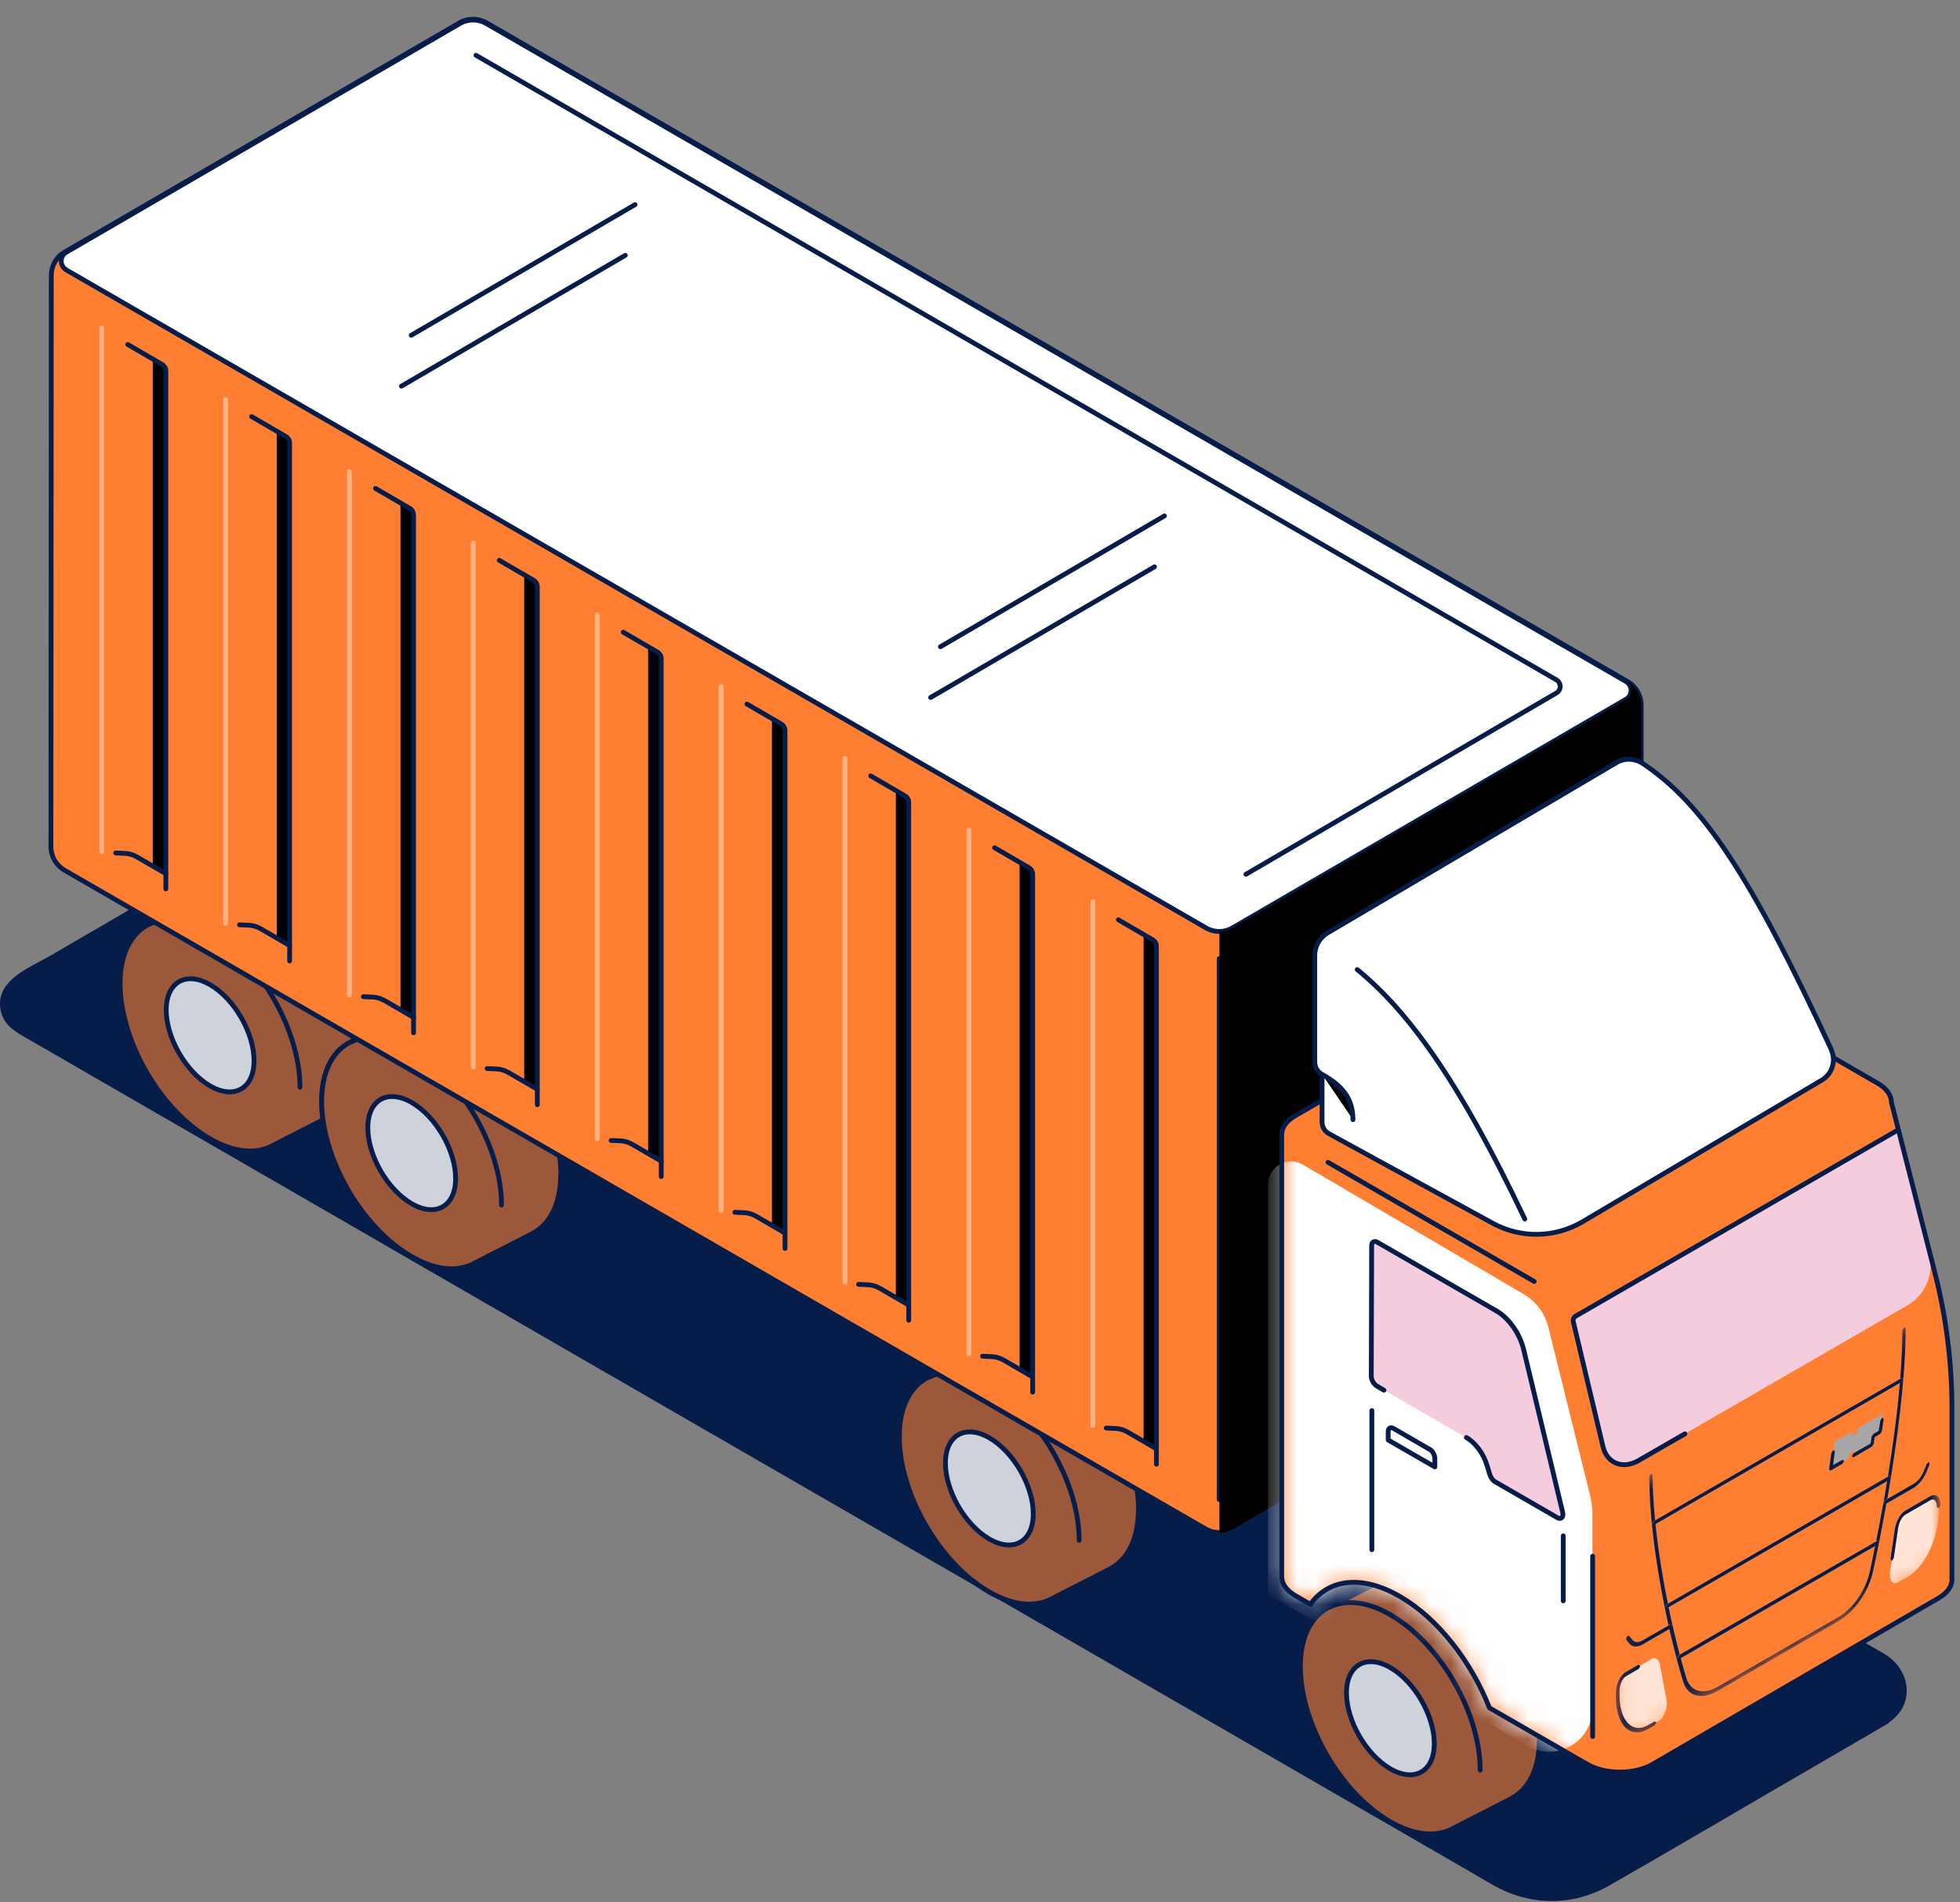 <svg width="102" height="99" viewBox="0 0 102 99" fill="none" xmlns="http://www.w3.org/2000/svg">
<rect x="0" y="0" width="102" height="99" fill="#808080" stroke="none"/>
<path d="M98.191 89.557C99.451 88.827 99.441 87.007 98.191 86.287L20.161 41.237C19.341 40.767 18.331 40.767 17.511 41.237L0.931 50.877C-0.119 51.487 -0.119 53.017 0.931 53.627L77.871 98.047C79.641 99.067 81.831 99.067 83.601 98.047L98.181 89.577L98.191 89.557Z" fill="#071D49"/>
<path d="M98.251 89.668C99.711 88.738 99.441 86.878 98.061 86.068C97.531 85.758 97.011 85.458 96.481 85.158L89.241 80.978C85.491 78.808 81.741 76.648 77.981 74.478C73.471 71.878 68.971 69.278 64.461 66.668L50.271 58.478L37.201 50.928L26.841 44.948L20.951 41.548C20.531 41.308 20.101 41.008 19.631 40.868C18.071 40.398 16.571 41.628 15.291 42.368C11.071 44.818 6.851 47.268 2.631 49.728C1.561 50.348 -0.259 51.008 0.031 52.558C0.181 53.358 0.791 53.688 1.421 54.048L7.031 57.288L17.201 63.158C21.561 65.678 25.911 68.188 30.271 70.708C35.001 73.438 39.731 76.168 44.461 78.898C49.191 81.628 53.501 84.118 58.021 86.728C61.741 88.878 65.451 91.018 69.171 93.168L76.251 97.258C76.731 97.538 77.211 97.818 77.701 98.098C79.601 99.188 81.831 99.218 83.741 98.128C87.451 96.008 91.131 93.828 94.831 91.688C95.971 91.018 97.121 90.358 98.261 89.688C98.401 89.608 98.271 89.388 98.131 89.468C94.721 91.448 91.311 93.428 87.901 95.418C86.471 96.248 85.051 97.088 83.621 97.898C81.751 98.968 79.611 98.908 77.761 97.848C76.271 96.988 74.781 96.128 73.291 95.268L64.061 89.938L51.661 82.778C47.071 80.128 42.481 77.478 37.901 74.828L24.221 66.928L12.481 60.148L4.151 55.338C3.101 54.738 2.021 54.168 1.001 53.518C0.051 52.908 0.051 51.598 1.001 50.988C1.081 50.938 1.161 50.898 1.241 50.848L2.921 49.868L9.131 46.258L15.401 42.618L17.231 41.558C18.141 41.028 19.101 40.828 20.101 41.348C21.191 41.918 22.241 42.578 23.301 43.198L31.531 47.948L43.301 54.748C47.811 57.358 52.331 59.958 56.841 62.568C61.351 65.178 66.111 67.918 70.741 70.598C74.891 72.998 79.041 75.388 83.191 77.788L92.771 83.318L97.751 86.188C97.861 86.248 97.981 86.318 98.091 86.378C99.251 87.108 99.301 88.708 98.131 89.458C97.991 89.548 98.121 89.758 98.261 89.678L98.251 89.668Z" fill="#071D49"/>
<path d="M51.501 72.078C48.911 70.588 46.811 71.788 46.801 74.758C46.801 77.728 48.881 81.348 51.471 82.838C54.061 84.328 56.161 83.128 56.171 80.158C56.181 77.188 54.091 73.568 51.501 72.078Z" fill="#9C583B" stroke="#071D49" stroke-width="0.25" stroke-linecap="round" stroke-linejoin="round"/>
<path d="M59.251 78.578C59.251 75.608 57.171 71.988 54.581 70.498C53.391 69.808 52.311 69.698 51.481 70.058C51.401 70.098 51.311 70.138 51.231 70.188L48.351 71.658C47.401 72.098 46.801 73.178 46.801 74.758C46.801 77.728 48.881 81.348 51.471 82.838C52.661 83.528 53.741 83.638 54.571 83.278C54.651 83.238 54.741 83.198 54.811 83.158L57.761 81.648C57.761 81.648 57.781 81.638 57.791 81.628C58.681 81.158 59.231 80.108 59.241 78.578H59.251Z" fill="#9C583B" stroke="#071D49" stroke-width="0.25" stroke-linecap="round" stroke-linejoin="round"/>
<path d="M56.16 80.158C56.16 77.188 54.08 73.568 51.49 72.078Z" fill="#9C583B"/>
<path d="M56.16 80.158C56.16 77.188 54.08 73.568 51.49 72.078" stroke="#071D49" stroke-width="0.25" stroke-linecap="round" stroke-linejoin="round"/>
<path d="M51.5 72.079C50.29 71.379 49.19 71.269 48.36 71.659Z" fill="#9C583B"/>
<path d="M51.5 72.079C50.29 71.379 49.19 71.269 48.36 71.659" stroke="#071D49" stroke-width="0.25" stroke-linecap="round" stroke-linejoin="round"/>
<path d="M51.491 74.829C50.231 74.099 49.201 74.689 49.201 76.139C49.201 77.589 50.221 79.359 51.481 80.089C52.741 80.819 53.771 80.229 53.771 78.779C53.771 77.329 52.751 75.559 51.491 74.829Z" fill="#CDD2DB" stroke="#071D49" stroke-width="0.25" stroke-linecap="round" stroke-linejoin="round"/>
<path d="M10.951 48.498C8.361 47.008 6.261 48.208 6.251 51.178C6.251 54.148 8.331 57.767 10.921 59.258C13.511 60.748 15.611 59.547 15.621 56.578C15.621 53.608 13.541 49.987 10.951 48.498Z" fill="#9C583B" stroke="#071D49" stroke-width="0.25" stroke-linecap="round" stroke-linejoin="round"/>
<path d="M18.701 54.998C18.701 52.028 16.621 48.408 14.031 46.918C12.841 46.228 11.761 46.118 10.931 46.478C10.851 46.518 10.761 46.558 10.681 46.608L7.801 48.078C6.851 48.518 6.251 49.598 6.251 51.178C6.251 54.148 8.331 57.768 10.921 59.258C12.111 59.948 13.191 60.058 14.021 59.698C14.101 59.658 14.191 59.618 14.261 59.578L17.211 58.068C17.211 58.068 17.231 58.058 17.241 58.048C18.131 57.578 18.681 56.528 18.691 54.998H18.701Z" fill="#9C583B" stroke="#071D49" stroke-width="0.25" stroke-linecap="round" stroke-linejoin="round"/>
<path d="M15.611 56.578C15.611 53.608 13.531 49.988 10.941 48.498Z" fill="#9C583B"/>
<path d="M15.611 56.578C15.611 53.608 13.531 49.988 10.941 48.498" stroke="#071D49" stroke-width="0.25" stroke-linecap="round" stroke-linejoin="round"/>
<path d="M10.95 48.499C9.741 47.799 8.641 47.688 7.811 48.078Z" fill="#9C583B"/>
<path d="M10.95 48.499C9.741 47.799 8.641 47.688 7.811 48.078" stroke="#071D49" stroke-width="0.25" stroke-linecap="round" stroke-linejoin="round"/>
<path d="M10.94 51.249C9.68 50.519 8.65 51.109 8.65 52.559C8.65 54.009 9.67 55.779 10.93 56.509C12.19 57.239 13.22 56.649 13.22 55.199C13.22 53.749 12.2 51.979 10.94 51.249Z" fill="#CDD2DB" stroke="#071D49" stroke-width="0.25" stroke-linecap="round" stroke-linejoin="round"/>
<path d="M21.44 54.626C18.85 53.136 16.75 54.336 16.74 57.306C16.74 60.276 18.82 63.896 21.41 65.386C24 66.876 26.1 65.676 26.11 62.706C26.11 59.736 24.03 56.116 21.44 54.626Z" fill="#9C583B" stroke="#071D49" stroke-width="0.25" stroke-linecap="round" stroke-linejoin="round"/>
<path d="M29.19 61.127C29.19 58.157 27.11 54.537 24.52 53.047C23.33 52.357 22.25 52.247 21.42 52.607C21.34 52.647 21.25 52.687 21.17 52.737L18.29 54.207C17.34 54.647 16.74 55.727 16.74 57.307C16.74 60.277 18.82 63.897 21.41 65.387C22.6 66.077 23.68 66.187 24.51 65.827C24.59 65.787 24.68 65.747 24.75 65.707L27.7 64.197C27.7 64.197 27.72 64.187 27.73 64.177C28.62 63.707 29.17 62.657 29.18 61.127H29.19Z" fill="#9C583B" stroke="#071D49" stroke-width="0.25" stroke-linecap="round" stroke-linejoin="round"/>
<path d="M26.1 62.707C26.1 59.737 24.02 56.117 21.43 54.627Z" fill="#9C583B"/>
<path d="M26.1 62.707C26.1 59.737 24.02 56.117 21.43 54.627" stroke="#071D49" stroke-width="0.25" stroke-linecap="round" stroke-linejoin="round"/>
<path d="M21.44 54.627C20.23 53.927 19.13 53.818 18.3 54.208Z" fill="#9C583B"/>
<path d="M21.44 54.627C20.23 53.927 19.13 53.818 18.3 54.208" stroke="#071D49" stroke-width="0.25" stroke-linecap="round" stroke-linejoin="round"/>
<path d="M21.431 57.378C20.171 56.648 19.141 57.238 19.141 58.688C19.141 60.138 20.161 61.908 21.421 62.638C22.681 63.368 23.711 62.778 23.711 61.328C23.711 59.878 22.691 58.108 21.431 57.378Z" fill="#CDD2DB" stroke="#071D49" stroke-width="0.25" stroke-linecap="round" stroke-linejoin="round"/>
<path d="M23.91 1.188L3.37 13.117C2.93 13.367 2.67 13.838 2.67 14.338L2.65 44.057C2.65 44.568 2.92 45.028 3.36 45.288L62.74 79.567C63.18 79.817 63.72 79.817 64.16 79.567L84.71 67.627C85.15 67.377 85.41 66.907 85.41 66.407V36.697C85.41 36.188 85.14 35.727 84.7 35.468L25.32 1.188C24.88 0.938 24.34 0.938 23.9 1.188H23.91Z" fill="#FF7F32" stroke="#071D49" stroke-width="0.25" stroke-linecap="round" stroke-linejoin="round"/>
<path d="M65.231 76.237L66.441 75.527C66.621 75.427 66.82 75.377 67.02 75.397L67.361 75.427" stroke="#071D49" stroke-width="0.25" stroke-linecap="round" stroke-linejoin="round"/>
<path d="M70.53 73.157L71.74 72.447C71.92 72.347 72.12 72.297 72.32 72.317L72.66 72.347" stroke="#071D49" stroke-width="0.25" stroke-linecap="round" stroke-linejoin="round"/>
<path d="M75.82 70.088L77.03 69.379C77.21 69.278 77.41 69.228 77.61 69.249L77.95 69.278" stroke="#071D49" stroke-width="0.25" stroke-linecap="round" stroke-linejoin="round"/>
<path d="M81.11 67.018L82.32 66.308C82.5 66.208 82.7 66.158 82.9 66.178L83.24 66.208" stroke="#071D49" stroke-width="0.25" stroke-linecap="round" stroke-linejoin="round"/>
<path d="M83.841 38.938V66.198" stroke="#071D49" stroke-width="0.25" stroke-linecap="round" stroke-linejoin="round"/>
<path d="M78.551 42.018V69.278" stroke="#071D49" stroke-width="0.25" stroke-linecap="round" stroke-linejoin="round"/>
<path d="M73.261 45.098V72.358" stroke="#071D49" stroke-width="0.25" stroke-linecap="round" stroke-linejoin="round"/>
<path d="M67.971 48.178V75.438" stroke="#071D49" stroke-width="0.25" stroke-linecap="round" stroke-linejoin="round"/>
<path d="M67.97 48.178C67.64 48.178 67.36 49.047 67.36 49.377V74.817C67.36 75.147 67.63 75.427 67.97 75.427V48.178Z" fill="#071D49"/>
<path d="M73.26 45.108C72.93 45.108 72.65 45.978 72.65 46.308V71.748C72.65 72.078 72.92 72.358 73.26 72.358V45.108Z" fill="#071D49"/>
<path d="M78.55 42.028C78.22 42.028 77.94 42.898 77.94 43.228V68.668C77.94 68.998 78.21 69.278 78.55 69.278V42.028Z" fill="#071D49"/>
<path d="M83.841 38.947C83.51 38.947 83.231 39.817 83.231 40.147V65.587C83.231 65.917 83.501 66.197 83.841 66.197V38.947Z" fill="#071D49"/>
<path d="M66.861 48.908L65.4 49.758C65.29 49.818 65.231 49.948 65.231 50.078V77.028" stroke="#071D49" stroke-width="0.25" stroke-linecap="round" stroke-linejoin="round"/>
<path d="M72.15 45.828L70.691 46.678C70.581 46.738 70.52 46.868 70.52 46.998V73.948" stroke="#071D49" stroke-width="0.25" stroke-linecap="round" stroke-linejoin="round"/>
<path d="M77.441 42.758L75.981 43.608C75.871 43.668 75.811 43.798 75.811 43.928V70.878" stroke="#071D49" stroke-width="0.25" stroke-linecap="round" stroke-linejoin="round"/>
<path d="M82.731 39.688L81.271 40.538C81.161 40.597 81.101 40.727 81.101 40.858V67.808" stroke="#071D49" stroke-width="0.25" stroke-linecap="round" stroke-linejoin="round"/>
<path d="M84.62 35.467L25.31 1.227C24.88 0.977 24.36 0.977 23.93 1.227L3.45 13.127C3.1 13.327 3.1 13.837 3.45 14.047L62.76 48.287C63.19 48.537 63.71 48.537 64.14 48.287L84.62 36.387C84.97 36.187 84.97 35.677 84.62 35.467Z" fill="white" stroke="#071D49" stroke-width="0.25" stroke-linecap="round" stroke-linejoin="round"/>
<path d="M24.77 2.877L80.99 35.377C81.26 35.527 81.26 35.917 80.99 36.067L64.841 45.497" stroke="#071D49" stroke-width="0.25" stroke-linecap="round" stroke-linejoin="round"/>
<path d="M48.43 36.298L60.08 29.498" stroke="#071D49" stroke-width="0.25" stroke-linecap="round" stroke-linejoin="round"/>
<path d="M48.94 33.657L60.6 26.848" stroke="#071D49" stroke-width="0.25" stroke-linecap="round" stroke-linejoin="round"/>
<path d="M20.891 20.097L32.541 13.287" stroke="#071D49" stroke-width="0.25" stroke-linecap="round" stroke-linejoin="round"/>
<path d="M21.4 17.448L33.05 10.648" stroke="#071D49" stroke-width="0.25" stroke-linecap="round" stroke-linejoin="round"/>
<path d="M63.45 49.887V78.037" stroke="#071D49" stroke-width="0.25" stroke-linecap="round" stroke-linejoin="round"/>
<path d="M8.421 18.957L7.951 18.688V45.068L8.631 45.458V19.297C8.631 19.157 8.551 19.027 8.421 18.948V18.957Z" fill="black"/>
<path d="M6.651 17.928L8.421 18.958C8.551 19.028 8.631 19.168 8.631 19.308V46.258" stroke="#071D49" stroke-width="0.25" stroke-linecap="round" stroke-linejoin="round"/>
<path d="M8.631 45.469L7.151 44.609C6.931 44.479 6.691 44.409 6.441 44.409L6.021 44.389" stroke="#071D49" stroke-width="0.25" stroke-linecap="round" stroke-linejoin="round"/>
<path d="M14.872 22.707L14.402 22.438V48.818L15.082 49.208V23.047C15.082 22.907 15.002 22.777 14.872 22.698V22.707Z" fill="black"/>
<path d="M13.092 21.678L14.862 22.708C14.992 22.778 15.072 22.918 15.072 23.058V50.008" stroke="#071D49" stroke-width="0.25" stroke-linecap="round" stroke-linejoin="round"/>
<path d="M15.072 49.207L13.592 48.347C13.372 48.217 13.132 48.147 12.882 48.147L12.462 48.127" stroke="#071D49" stroke-width="0.25" stroke-linecap="round" stroke-linejoin="round"/>
<path d="M21.312 26.448L20.842 26.178V52.558L21.522 52.948V26.788C21.522 26.648 21.442 26.518 21.312 26.438V26.448Z" fill="black"/>
<path d="M19.542 25.418L21.312 26.448C21.442 26.518 21.522 26.658 21.522 26.798V53.748" stroke="#071D49" stroke-width="0.25" stroke-linecap="round" stroke-linejoin="round"/>
<path d="M21.522 52.947L20.042 52.087C19.822 51.957 19.582 51.887 19.332 51.887L18.912 51.867" stroke="#071D49" stroke-width="0.25" stroke-linecap="round" stroke-linejoin="round"/>
<path d="M27.751 30.188L27.281 29.918V56.298L27.961 56.688V30.528C27.961 30.388 27.881 30.258 27.751 30.178V30.188Z" fill="black"/>
<path d="M25.981 29.158L27.752 30.188C27.881 30.258 27.962 30.398 27.962 30.538V57.488" stroke="#071D49" stroke-width="0.25" stroke-linecap="round" stroke-linejoin="round"/>
<path d="M27.962 56.687L26.482 55.827C26.262 55.697 26.022 55.627 25.772 55.627L25.352 55.607" stroke="#071D49" stroke-width="0.25" stroke-linecap="round" stroke-linejoin="round"/>
<path d="M34.2 33.928L33.73 33.658V60.038L34.41 60.428V34.268C34.41 34.128 34.331 33.998 34.2 33.918V33.928Z" fill="black"/>
<path d="M32.431 32.898L34.201 33.928C34.331 33.998 34.411 34.138 34.411 34.278V61.228" stroke="#071D49" stroke-width="0.25" stroke-linecap="round" stroke-linejoin="round"/>
<path d="M34.411 60.428L32.931 59.568C32.711 59.438 32.471 59.368 32.221 59.368L31.801 59.348" stroke="#071D49" stroke-width="0.25" stroke-linecap="round" stroke-linejoin="round"/>
<path d="M40.642 37.668L40.172 37.398V63.778L40.852 64.168V38.008C40.852 37.868 40.772 37.738 40.642 37.658V37.668Z" fill="black"/>
<path d="M38.872 36.639L40.642 37.669C40.772 37.739 40.852 37.879 40.852 38.019V64.969" stroke="#071D49" stroke-width="0.25" stroke-linecap="round" stroke-linejoin="round"/>
<path d="M40.852 64.168L39.372 63.308C39.152 63.178 38.912 63.108 38.662 63.108L38.242 63.088" stroke="#071D49" stroke-width="0.25" stroke-linecap="round" stroke-linejoin="round"/>
<path d="M47.091 41.407L46.621 41.137V67.517L47.301 67.907V41.747C47.301 41.607 47.221 41.477 47.091 41.397V41.407Z" fill="black"/>
<path d="M45.312 40.377L47.081 41.407C47.212 41.477 47.291 41.617 47.291 41.757V68.707" stroke="#071D49" stroke-width="0.25" stroke-linecap="round" stroke-linejoin="round"/>
<path d="M47.292 67.918L45.812 67.058C45.592 66.928 45.352 66.858 45.102 66.858L44.682 66.838" stroke="#071D49" stroke-width="0.25" stroke-linecap="round" stroke-linejoin="round"/>
<path d="M53.531 45.147L53.06 44.877V71.257L53.74 71.647V45.487C53.74 45.347 53.66 45.217 53.531 45.137V45.147Z" fill="black"/>
<path d="M51.761 44.117L53.531 45.147C53.661 45.217 53.741 45.357 53.741 45.497V72.447" stroke="#071D49" stroke-width="0.25" stroke-linecap="round" stroke-linejoin="round"/>
<path d="M53.741 71.658L52.261 70.798C52.041 70.668 51.801 70.598 51.551 70.598L51.131 70.578" stroke="#071D49" stroke-width="0.25" stroke-linecap="round" stroke-linejoin="round"/>
<path d="M59.982 48.897L59.512 48.627V75.007L60.192 75.397V49.237C60.192 49.097 60.112 48.967 59.982 48.887V48.897Z" fill="black"/>
<path d="M58.201 47.867L59.971 48.897C60.101 48.967 60.181 49.107 60.181 49.247V76.197" stroke="#071D49" stroke-width="0.25" stroke-linecap="round" stroke-linejoin="round"/>
<path d="M60.181 75.396L58.701 74.536C58.481 74.406 58.241 74.336 57.991 74.336L57.571 74.316" stroke="#071D49" stroke-width="0.25" stroke-linecap="round" stroke-linejoin="round"/>
<path opacity="0.4" d="M56.871 46.928V74.188" stroke="white" stroke-width="0.25" stroke-linecap="round" stroke-linejoin="round"/>
<path opacity="0.4" d="M50.421 43.199V70.459" stroke="white" stroke-width="0.25" stroke-linecap="round" stroke-linejoin="round"/>
<path opacity="0.4" d="M43.971 39.469V66.729" stroke="white" stroke-width="0.25" stroke-linecap="round" stroke-linejoin="round"/>
<path opacity="0.4" d="M37.531 35.728V62.988" stroke="white" stroke-width="0.25" stroke-linecap="round" stroke-linejoin="round"/>
<path opacity="0.4" d="M31.081 31.998V59.258" stroke="white" stroke-width="0.25" stroke-linecap="round" stroke-linejoin="round"/>
<path opacity="0.4" d="M24.631 28.268V55.528" stroke="white" stroke-width="0.25" stroke-linecap="round" stroke-linejoin="round"/>
<path opacity="0.4" d="M18.182 24.529V51.789" stroke="white" stroke-width="0.25" stroke-linecap="round" stroke-linejoin="round"/>
<path opacity="0.4" d="M11.741 20.799V48.059" stroke="white" stroke-width="0.25" stroke-linecap="round" stroke-linejoin="round"/>
<path opacity="0.4" d="M5.291 17.068V44.328" stroke="white" stroke-width="0.25" stroke-linecap="round" stroke-linejoin="round"/>
<path d="M84.78 35.518L84.73 35.548C84.97 35.788 84.94 36.208 84.63 36.388L64.15 48.288C63.94 48.408 63.7 48.478 63.46 48.478V79.768C63.7 79.768 63.95 79.708 64.17 79.578L84.72 67.638C85.16 67.388 85.42 66.918 85.42 66.418V36.708C85.42 36.228 85.18 35.788 84.78 35.528V35.518Z" fill="black"/>
<path d="M72.372 84.037C69.782 82.546 67.682 83.747 67.672 86.717C67.672 89.687 69.752 93.307 72.342 94.797C74.932 96.287 77.032 95.087 77.042 92.117C77.042 89.147 74.962 85.526 72.372 84.037Z" fill="#9C583B" stroke="#071D49" stroke-width="0.25" stroke-linecap="round" stroke-linejoin="round"/>
<path d="M80.122 90.537C80.122 87.567 78.042 83.947 75.452 82.457C74.262 81.767 73.182 81.657 72.352 82.017C72.272 82.057 72.182 82.097 72.102 82.147L69.222 83.617C68.272 84.057 67.672 85.137 67.672 86.717C67.672 89.687 69.752 93.307 72.342 94.797C73.532 95.487 74.612 95.597 75.442 95.237C75.522 95.197 75.612 95.157 75.682 95.117L78.632 93.607C78.632 93.607 78.652 93.597 78.662 93.587C79.552 93.117 80.102 92.067 80.112 90.537H80.122Z" fill="#9C583B" stroke="#071D49" stroke-width="0.25" stroke-linecap="round" stroke-linejoin="round"/>
<path d="M77.031 92.117C77.031 89.147 74.951 85.527 72.361 84.037Z" fill="#9C583B"/>
<path d="M77.031 92.117C77.031 89.147 74.951 85.527 72.361 84.037" stroke="#071D49" stroke-width="0.25" stroke-linecap="round" stroke-linejoin="round"/>
<path d="M72.371 84.038C71.162 83.338 70.061 83.228 69.231 83.618Z" fill="#9C583B"/>
<path d="M72.371 84.038C71.162 83.338 70.061 83.228 69.231 83.618" stroke="#071D49" stroke-width="0.25" stroke-linecap="round" stroke-linejoin="round"/>
<path d="M72.362 86.788C71.102 86.058 70.072 86.648 70.072 88.098C70.072 89.548 71.092 91.318 72.352 92.048C73.612 92.778 74.642 92.188 74.642 90.738C74.642 89.288 73.622 87.518 72.362 86.788Z" fill="#CDD2DB" stroke="#071D49" stroke-width="0.25" stroke-linecap="round" stroke-linejoin="round"/>
<path d="M101.581 73.308C101.581 70.918 101.281 68.538 100.691 66.228L98.431 57.368C98.431 57.008 98.192 56.648 97.722 56.378L85.692 49.428C84.742 48.878 83.212 48.878 82.272 49.428L67.401 58.068C66.931 58.338 66.692 58.698 66.701 59.058V82.048C66.701 82.408 66.942 82.768 67.412 83.038L68.192 83.488C69.141 82.168 70.882 81.928 72.882 83.098C74.852 84.248 76.572 86.488 77.511 88.878L82.591 91.808C83.541 92.358 85.072 92.358 86.011 91.808L100.881 83.168C101.411 82.858 101.641 82.448 101.571 82.048H101.581V73.298V73.308Z" fill="#FF7F32"/>
<mask id="mask0_5_11585" style="mask-type:luminance" maskUnits="userSpaceOnUse" x="66" y="49" width="36" height="44">
<path d="M101.581 73.308C101.581 70.918 101.281 68.538 100.691 66.228L98.431 57.368C98.431 57.008 98.192 56.648 97.722 56.378L85.692 49.428C84.742 48.878 83.212 48.878 82.272 49.428L67.401 58.068C66.931 58.338 66.692 58.698 66.701 59.058V82.048C66.701 82.408 66.942 82.768 67.412 83.038L68.192 83.488C69.141 82.168 70.882 81.928 72.882 83.098C74.852 84.248 76.572 86.488 77.511 88.878L82.591 91.808C83.541 92.358 85.072 92.358 86.011 91.808L100.881 83.168C101.411 82.858 101.641 82.448 101.571 82.048H101.581V73.298V73.308Z" fill="white"/>
</mask>
<g mask="url(#mask0_5_11585)">
<path d="M67.801 60.608L79.291 67.348C79.941 67.728 80.401 68.348 80.581 69.078L82.751 77.828C82.831 78.158 82.871 78.508 82.871 78.848V88.908C82.871 90.648 80.991 91.728 79.491 90.848L65.991 82.958V61.638C65.991 60.718 66.991 60.138 67.791 60.608H67.801Z" fill="white"/>
<mask id="mask1_5_11585" style="mask-type:luminance" maskUnits="userSpaceOnUse" x="84" y="68" width="17" height="24">
<path d="M84.1 91.068L84.061 77.758L100.951 68.008L100.991 81.308L84.1 91.068Z" fill="white"/>
</mask>
<g mask="url(#mask1_5_11585)">
<path d="M85.92 76.679L85.83 76.829C85.84 79.379 86.32 82.269 86.83 84.579L86.94 84.519L87.03 84.569L86.94 84.719L86.87 84.759C87.12 85.839 87.37 86.789 87.59 87.499C87.82 88.279 88.55 88.479 89.38 87.999L92.53 86.179L95.68 84.359C96.51 83.879 97.24 82.839 97.47 81.789C97.68 80.829 97.93 79.589 98.17 78.229L98.1 78.269L98.01 78.219C97.89 78.919 97.76 79.579 97.64 80.189L97.67 80.169L97.76 80.219L97.67 80.369L97.59 80.419C97.49 80.929 97.39 81.409 97.3 81.819C97.09 82.759 96.43 83.719 95.68 84.149L92.53 85.969L89.38 87.789C88.63 88.219 87.97 88.029 87.76 87.329C87.67 87.019 87.56 86.659 87.46 86.269L87.37 86.319L87.28 86.269L87.37 86.119L87.41 86.099C87.22 85.369 87.02 84.529 86.83 83.629L86.74 83.679L86.65 83.629L86.74 83.479L86.8 83.449C86.53 82.149 86.3 80.719 86.15 79.299L86.06 79.349L85.97 79.299L86.06 79.149L86.13 79.109C86.05 78.299 86.01 77.499 86 76.729L85.91 76.679M99.09 69.079L99 69.229C99 69.999 98.96 70.849 98.89 71.749L98.96 71.709L99.05 71.759L98.96 71.909L98.87 71.959C98.74 73.539 98.51 75.229 98.25 76.839L98.3 76.809L98.39 76.859L98.3 77.009L98.21 77.059C98.15 77.449 98.08 77.839 98.02 78.209L98.11 78.059L98.22 77.989C98.72 75.089 99.18 71.659 99.17 69.109L99.08 69.059" fill="#071D49"/>
<path d="M84.66 85.159L84.63 85.329L84.79 85.529C84.94 85.719 85.2 85.739 85.48 85.579L86.88 84.769L86.95 84.729L87.04 84.579L86.95 84.529L86.84 84.589L85.48 85.369C85.26 85.499 85.06 85.479 84.94 85.329L84.78 85.129L84.66 85.159Z" fill="#071D49"/>
<path d="M85.919 86.359L85.359 86.679L85.269 86.829L84.6 87.219C84.519 87.269 84.43 87.369 84.37 87.509C84.309 87.649 84.269 87.819 84.269 87.979V88.209C84.269 88.789 84.4 89.279 84.65 89.579C84.939 89.949 85.35 90.009 85.779 89.759L86.109 89.569L86.2 89.619L86.329 89.549C86.6 89.389 86.799 88.869 86.73 88.479L86.389 86.649C86.34 86.339 86.15 86.219 85.93 86.339" fill="#FFE5D6"/>
<path d="M100.39 76.068L100.27 76.178L100.11 76.568C100 76.858 99.79 77.108 99.57 77.228L98.219 78.008L98.11 78.078L98.019 78.228L98.11 78.278L98.18 78.238L99.57 77.438C99.85 77.278 100.11 76.958 100.26 76.588L100.42 76.198L100.39 76.068Z" fill="#071D49"/>
<path d="M100.48 78.049L99.16 78.809C99 78.899 98.83 79.179 98.78 79.509L98.549 81.079L98.45 81.219L98.37 81.749C98.299 82.219 98.5 82.509 98.77 82.349L99.31 82.039C99.78 81.769 100.22 81.189 100.52 80.449C100.76 79.859 100.89 79.199 100.89 78.599V78.469L100.8 78.419C100.8 78.259 100.76 78.129 100.7 78.069C100.64 77.999 100.55 77.999 100.48 78.039" fill="#FFE5D6"/>
<path d="M98.96 71.719L98.889 71.759L86.139 79.119L86.07 79.159L85.98 79.309L86.07 79.359L86.159 79.309L98.87 71.969L98.96 71.919L99.049 71.769L98.96 71.719Z" fill="#071D49"/>
<path d="M98.3 76.818L98.25 76.848L86.8 83.458L86.75 83.488L86.66 83.638L86.75 83.688L86.84 83.638L98.22 77.068L98.31 77.018L98.39 76.868L98.3 76.818Z" fill="#071D49"/>
<path d="M97.69 80.189L97.65 80.21L87.42 86.109L87.38 86.139L87.29 86.29L87.38 86.34L87.47 86.29L97.61 80.439L97.69 80.389L97.78 80.24L97.69 80.189Z" fill="#071D49"/>
<path d="M97.99 73.578L96.7 74.318L96.66 74.558L96.39 74.718L96.42 74.478L95.49 75.018L95.42 75.458L95.49 75.538L95.39 76.248L95.89 75.968L95.97 76.018L96.19 75.888L96.22 75.668L96.49 75.508L96.48 75.618L97.35 75.118L97.4 74.758L97.49 74.628L97.77 74.458L97.86 73.908L97.96 73.768L97.99 73.578Z" fill="#A6A6A6"/>
<path d="M97.959 73.769L97.859 73.909L97.769 74.46L97.489 74.629L97.399 74.76L97.349 75.12L96.479 75.62L96.459 75.629L96.369 75.79L96.459 75.84L97.419 75.279L97.509 75.139L97.559 74.79L97.849 74.62L97.929 74.49L98.029 73.85L97.959 73.769Z" fill="#071D49"/>
<path d="M95.419 75.459L95.309 75.599L95.189 76.449L95.21 76.519H95.279L95.889 76.169L95.969 76.019L95.889 75.969L95.389 76.249L95.489 75.539L95.419 75.459Z" fill="#071D49"/>
<path d="M85.27 86.629L84.6 87.019C84.29 87.199 84.09 87.679 84.09 88.089V88.319C84.09 88.939 84.23 89.459 84.49 89.789C84.8 90.189 85.28 90.269 85.78 89.979L86.11 89.789L86.2 89.639L86.11 89.589L85.78 89.779C85.35 90.029 84.94 89.969 84.65 89.599C84.41 89.299 84.28 88.809 84.28 88.229V87.999C84.28 87.839 84.32 87.669 84.38 87.529C84.44 87.389 84.53 87.289 84.61 87.239L85.28 86.849L85.37 86.699L85.28 86.649" fill="#071D49"/>
<path d="M100.48 77.849L99.16 78.609C98.88 78.778 98.67 79.178 98.61 79.579L98.38 81.148L98.45 81.228L98.55 81.089L98.78 79.519C98.83 79.189 99 78.909 99.16 78.819L100.48 78.059C100.56 78.019 100.64 78.019 100.7 78.089C100.76 78.159 100.8 78.278 100.8 78.439L100.89 78.489L100.98 78.339C100.98 77.939 100.78 77.689 100.47 77.859" fill="#071D49"/>
</g>
</g>
<path d="M98.662 58.867L81.992 68.497C81.902 68.547 81.852 68.667 81.872 68.767L83.422 75.287C83.632 76.157 84.452 76.477 85.272 76.007L99.322 67.897C100.132 67.427 100.632 66.337 100.422 65.477L98.871 58.957C98.852 58.857 98.762 58.827 98.672 58.877" fill="#F5CCDE"/>
<path d="M69.112 60.488L79.842 66.688" stroke="#071D49" stroke-width="0.25" stroke-linecap="round" stroke-linejoin="round"/>
<path d="M82.882 80.988V90.368" stroke="#071D49" stroke-width="0.25" stroke-linecap="round" stroke-linejoin="round"/>
<path d="M98.662 58.867L81.992 68.497C81.902 68.547 81.852 68.667 81.872 68.767L83.422 75.287C83.632 76.157 84.452 76.477 85.272 76.007L87.682 74.617" stroke="#071D49" stroke-width="0.25" stroke-linecap="round" stroke-linejoin="round"/>
<path d="M101.581 73.308C101.581 70.918 101.281 68.538 100.691 66.228L98.431 57.368C98.431 57.008 98.192 56.648 97.722 56.378L85.692 49.428C84.742 48.878 83.212 48.878 82.272 49.428L67.401 58.068C66.931 58.338 66.692 58.698 66.701 59.058V82.048C66.701 82.408 66.942 82.768 67.412 83.038L68.192 83.488C69.141 82.168 70.882 81.928 72.882 83.098C74.852 84.248 76.572 86.488 77.511 88.878L82.591 91.808C83.541 92.358 85.072 92.358 86.011 91.808L100.881 83.168C101.411 82.858 101.641 82.448 101.571 82.048H101.581V73.298V73.308Z" stroke="#071D49" stroke-width="0.25" stroke-linecap="round" stroke-linejoin="round"/>
<path d="M77.872 68.218L71.682 64.648C71.522 64.558 71.382 64.628 71.382 64.818L71.362 71.618C71.362 71.808 71.492 72.038 71.652 72.128L76.312 74.818C76.782 75.088 77.202 75.658 77.382 76.258L77.532 76.748C77.582 76.898 77.682 77.048 77.802 77.118L81.042 78.988C81.242 79.108 81.382 78.958 81.322 78.708L79.292 70.238C79.092 69.408 78.522 68.598 77.872 68.228" fill="#F5CCDE"/>
<path d="M76.312 74.809C76.782 75.079 77.202 75.649 77.382 76.249L77.532 76.739C77.582 76.889 77.682 77.039 77.802 77.109L81.042 78.979C81.242 79.099 81.382 78.949 81.322 78.699L79.292 70.229C79.092 69.399 78.522 68.589 77.872 68.219" stroke="#071D49" stroke-width="0.25" stroke-linecap="round" stroke-linejoin="round"/>
<path d="M77.872 68.218L71.682 64.648C71.522 64.558 71.382 64.628 71.382 64.818L71.362 71.618C71.362 71.808 71.492 72.038 71.652 72.128L72.022 72.348" stroke="#071D49" stroke-width="0.25" stroke-linecap="round" stroke-linejoin="round"/>
<path d="M74.401 75.428L72.522 74.338C72.371 74.248 72.242 74.318 72.242 74.498V74.938L74.671 76.338V75.898C74.671 75.728 74.552 75.508 74.401 75.418" stroke="#071D49" stroke-width="0.25" stroke-linecap="round" stroke-linejoin="round"/>
<path d="M71.392 73.408V80.648" stroke="#071D49" stroke-width="0.25" stroke-linecap="round" stroke-linejoin="round"/>
<path d="M81.352 79.928V83.308" stroke="#071D49" stroke-width="0.25" stroke-linecap="round" stroke-linejoin="round"/>
<path d="M95.311 54.638C91.111 45.578 88.621 41.818 85.481 39.727C85.071 39.458 84.541 39.438 84.121 39.688L69.091 48.547C68.681 48.788 68.421 49.237 68.421 49.718V55.267C68.421 55.538 68.571 55.788 68.801 55.917V58.388C68.801 58.648 68.941 58.877 69.161 58.998L77.681 63.657C79.141 64.457 80.921 64.427 82.361 63.578L94.811 56.208C95.351 55.888 95.561 55.208 95.301 54.638H95.311Z" fill="white" stroke="#071D49" stroke-width="0.25" stroke-linecap="round" stroke-linejoin="round"/>
<path d="M70.631 50.457C73.251 52.597 75.891 56.157 79.351 63.437Z" fill="white"/>
<path d="M70.631 50.457C73.251 52.597 75.891 56.157 79.351 63.437" stroke="#071D49" stroke-width="0.25" stroke-linecap="round" stroke-linejoin="round"/>
<path d="M70.41 58.268C70.41 57.108 69.781 56.458 68.811 55.918Z" fill="black"/>
<path d="M70.41 58.268C70.41 57.108 69.781 56.458 68.811 55.918" stroke="#071D49" stroke-width="0.25" stroke-linecap="round" stroke-linejoin="round"/>
</svg>

